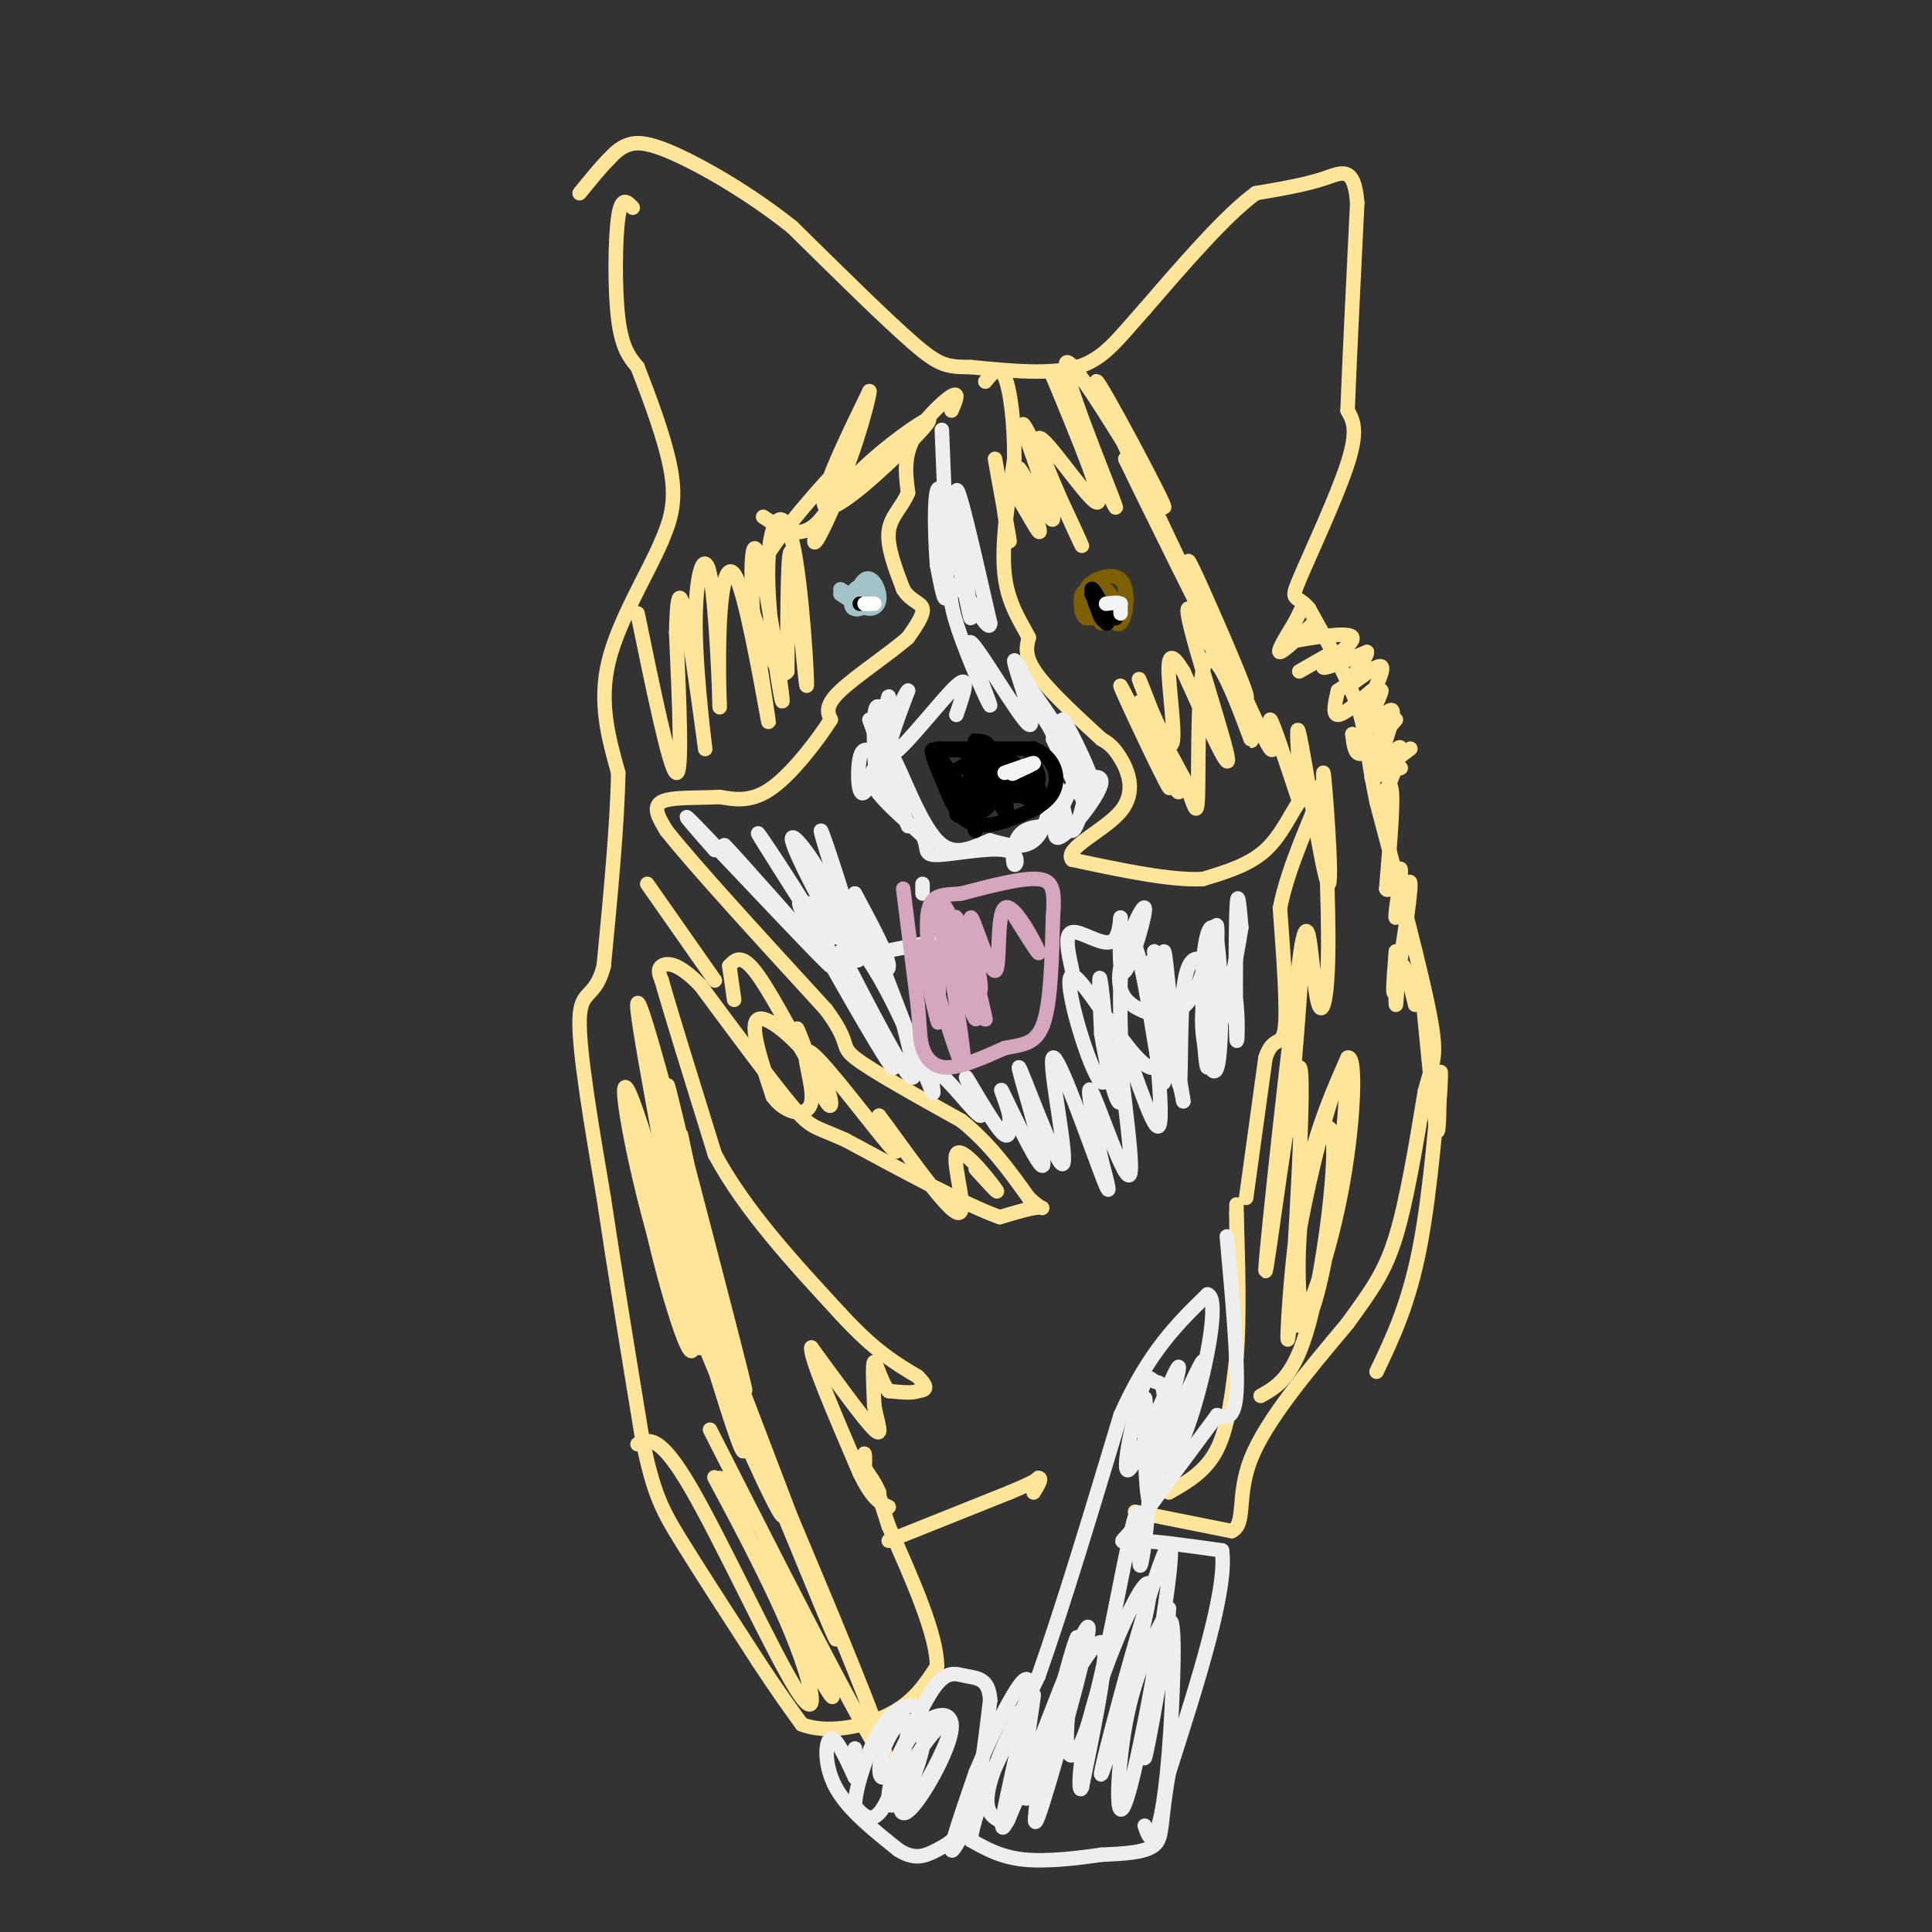 <svg viewBox='0 0 400 400' version='1.1' xmlns='http://www.w3.org/2000/svg' xmlns:xlink='http://www.w3.org/1999/xlink'><rect x="0" y="0" width="400" height="400" fill="#333333" stroke="none"/><g fill='none' stroke='#ffe599' stroke-width='3' stroke-linecap='round' stroke-linejoin='round'><path d='M131,43c-1.178,-1.267 -2.356,-2.533 -3,2c-0.644,4.533 -0.756,14.867 0,21c0.756,6.133 2.378,8.067 4,10'/><path d='M132,76c2.267,5.822 5.933,15.378 7,22c1.067,6.622 -0.467,10.311 -2,14'/><path d='M137,112c-2.844,6.711 -8.956,16.489 -11,25c-2.044,8.511 -0.022,15.756 2,23'/><path d='M128,160c-0.167,10.500 -1.583,25.250 -3,40'/><path d='M125,200c-1.800,7.022 -4.800,4.578 -5,11c-0.200,6.422 2.400,21.711 5,37'/><path d='M125,248c2.167,14.500 5.083,32.250 8,50'/><path d='M133,298c2.311,11.333 4.089,14.667 8,21c3.911,6.333 9.956,15.667 16,25'/><path d='M157,344c4.167,6.333 6.583,9.667 9,13'/><path d='M166,357c4.956,2.022 12.844,0.578 18,-2c5.156,-2.578 7.578,-6.289 10,-10'/><path d='M194,345c0.000,-6.500 -5.000,-17.750 -10,-29'/><path d='M184,316c-2.000,-6.000 -2.000,-6.500 -2,-7'/><path d='M182,309c-0.833,-2.000 -1.917,-3.500 -3,-5'/><path d='M179,304c-0.467,-1.667 -0.133,-3.333 0,-3c0.133,0.333 0.067,2.667 0,5'/><path d='M184,319c0.000,0.000 25.000,-10.000 25,-10'/><path d='M209,309c5.167,-2.167 5.583,-2.583 6,-3'/><path d='M215,306c0.833,0.000 -0.083,1.500 -1,3'/><path d='M235,313c0.000,0.000 20.000,4.000 20,4'/><path d='M255,317c3.111,-1.467 0.889,-7.133 4,-15c3.111,-7.867 11.556,-17.933 20,-28'/><path d='M279,274c5.067,-7.022 7.733,-10.578 10,-18c2.267,-7.422 4.133,-18.711 6,-30'/><path d='M295,226c1.644,-6.267 2.756,-6.933 1,-16c-1.756,-9.067 -6.378,-26.533 -11,-44'/><path d='M285,166c-2.156,-10.400 -2.044,-14.400 -4,-20c-1.956,-5.600 -5.978,-12.800 -10,-20'/><path d='M271,126c-2.595,-3.155 -4.083,-1.042 -2,-6c2.083,-4.958 7.738,-16.988 10,-24c2.262,-7.012 1.131,-9.006 0,-11'/><path d='M279,85c0.333,-9.000 1.167,-26.000 2,-43'/><path d='M281,42c-0.622,-7.933 -3.178,-6.267 -7,-5c-3.822,1.267 -8.911,2.133 -14,3'/><path d='M260,40c-6.167,4.500 -14.583,14.250 -23,24'/><path d='M237,64c-5.711,6.400 -8.489,10.400 -14,12c-5.511,1.600 -13.756,0.800 -22,0'/><path d='M201,76c-4.978,-0.044 -6.422,-0.156 -12,-5c-5.578,-4.844 -15.289,-14.422 -25,-24'/><path d='M164,47c-8.750,-6.952 -18.125,-12.333 -24,-15c-5.875,-2.667 -8.250,-2.619 -10,-2c-1.750,0.619 -2.875,1.810 -4,3'/><path d='M126,33c-1.667,1.667 -3.833,4.333 -6,7'/><path d='M268,129c0.000,0.000 2.000,-4.000 2,-4'/><path d='M268,129c-1.833,3.000 -3.667,6.000 -3,6c0.667,0.000 3.833,-3.000 7,-6'/><path d='M269,139c0.000,0.000 7.000,-4.000 7,-4'/><path d='M277,143c0.000,0.000 3.000,-2.000 3,-2'/><path d='M277,143c-0.583,2.500 -1.167,5.000 0,5c1.167,0.000 4.083,-2.500 7,-5'/><path d='M280,152c0.000,0.000 0.000,0.000 0,0'/><path d='M280,152c0.250,2.250 0.500,4.500 2,4c1.500,-0.500 4.250,-3.750 7,-7'/><path d='M284,161c0.000,0.000 8.000,-6.000 8,-6'/><path d='M284,161c0.000,0.000 6.000,-2.000 6,-2'/><path d='M266,133c6.778,-1.156 13.556,-2.311 14,-1c0.444,1.311 -5.444,5.089 -6,6c-0.556,0.911 4.222,-1.044 9,-3'/><path d='M283,135c-0.006,1.518 -4.519,6.814 -4,7c0.519,0.186 6.072,-4.739 7,-4c0.928,0.739 -2.768,7.143 -3,8c-0.232,0.857 3.000,-3.832 3,-3c0.000,0.832 -3.231,7.186 -3,8c0.231,0.814 3.923,-3.910 5,-4c1.077,-0.090 -0.462,4.455 -2,9'/><path d='M286,156c-0.914,2.811 -2.198,5.339 -1,4c1.198,-1.339 4.878,-6.544 5,-5c0.122,1.544 -3.313,9.839 -4,11c-0.687,1.161 1.375,-4.811 2,-3c0.625,1.811 -0.188,11.406 -1,21'/><path d='M287,184c0.647,1.526 2.765,-5.157 3,-4c0.235,1.157 -1.411,10.156 -1,10c0.411,-0.156 2.880,-9.465 3,-7c0.120,2.465 -2.109,16.704 -3,21c-0.891,4.296 -0.446,-1.352 0,-7'/><path d='M289,197c-0.024,1.976 -0.083,10.417 0,11c0.083,0.583 0.310,-6.690 1,-8c0.690,-1.310 1.845,3.345 3,8'/><path d='M293,208c0.524,-1.881 0.333,-10.583 1,-6c0.667,4.583 2.190,22.452 3,29c0.810,6.548 0.905,1.774 1,-3'/><path d='M298,228c0.286,-3.083 0.500,-9.292 0,-4c-0.500,5.292 -1.714,22.083 -4,34c-2.286,11.917 -5.643,18.958 -9,26'/><path d='M242,309c3.833,-2.167 7.667,-4.333 10,-9c2.333,-4.667 3.167,-11.833 4,-19'/><path d='M256,281c0.667,-8.167 0.333,-19.083 0,-30'/><path d='M256,251c0.000,-4.167 0.000,0.417 0,5'/><path d='M258,248c0.000,0.000 4.000,-29.000 4,-29'/><path d='M262,219c1.556,-4.733 3.444,-2.067 4,-6c0.556,-3.933 -0.222,-14.467 -1,-25'/><path d='M265,188c1.800,-9.044 6.800,-19.156 8,-23c1.200,-3.844 -1.400,-1.422 -4,1'/><path d='M269,166c-1.600,2.111 -3.600,6.889 -7,10c-3.400,3.111 -8.200,4.556 -13,6'/><path d='M249,182c-6.667,0.333 -16.833,-1.833 -27,-4'/><path d='M222,178c-1.964,-2.274 6.625,-5.958 10,-10c3.375,-4.042 1.536,-8.440 0,-11c-1.536,-2.560 -2.768,-3.280 -4,-4'/><path d='M228,153c-3.422,-3.156 -9.978,-9.044 -13,-13c-3.022,-3.956 -2.511,-5.978 -2,-8'/><path d='M213,132c-1.511,-3.067 -4.289,-6.733 -5,-13c-0.711,-6.267 0.644,-15.133 2,-24'/><path d='M210,95c0.044,-7.556 -0.844,-14.444 -2,-17c-1.156,-2.556 -2.578,-0.778 -4,1'/><path d='M197,85c0.867,-2.022 1.733,-4.044 0,-3c-1.733,1.044 -6.067,5.156 -8,9c-1.933,3.844 -1.467,7.422 -1,11'/><path d='M188,102c-1.178,2.956 -3.622,4.844 -4,8c-0.378,3.156 1.311,7.578 3,12'/><path d='M187,122c1.489,2.489 3.711,2.711 4,4c0.289,1.289 -1.356,3.644 -3,6'/><path d='M188,132c-3.489,3.111 -10.711,7.889 -14,11c-3.289,3.111 -2.644,4.556 -2,6'/><path d='M172,149c-2.489,3.956 -7.711,10.844 -12,14c-4.289,3.156 -7.644,2.578 -11,2'/><path d='M149,165c-4.422,0.267 -9.978,-0.067 -12,1c-2.022,1.067 -0.511,3.533 1,6'/><path d='M138,172c5.667,7.167 19.333,22.083 33,37'/><path d='M171,209c5.489,7.400 2.711,7.400 6,10c3.289,2.600 12.644,7.800 22,13'/><path d='M199,232c6.000,4.833 10.000,10.417 14,16'/><path d='M213,248c2.978,2.844 3.422,1.956 2,2c-1.422,0.044 -4.711,1.022 -8,2'/><path d='M207,252c-6.667,-2.333 -19.333,-9.167 -32,-16'/><path d='M175,236c-6.578,-2.933 -7.022,-2.267 -11,-7c-3.978,-4.733 -11.489,-14.867 -19,-25'/><path d='M145,204c-4.733,-4.911 -7.067,-4.689 -8,-4c-0.933,0.689 -0.467,1.844 0,3'/><path d='M137,203c1.833,6.500 6.417,21.250 11,36'/><path d='M148,239c6.167,11.500 16.083,22.250 26,33'/><path d='M174,272c7.000,7.667 11.500,10.333 16,13'/><path d='M190,285c2.667,2.667 1.333,2.833 0,3'/><path d='M190,288c-1.000,0.500 -3.500,0.250 -6,0'/><path d='M184,288c-1.600,-1.733 -2.600,-6.067 -3,-6c-0.400,0.067 -0.200,4.533 0,9'/><path d='M181,291c0.578,3.267 2.022,6.933 0,5c-2.022,-1.933 -7.511,-9.467 -13,-17'/><path d='M168,279c-0.500,1.500 4.750,13.750 10,26'/><path d='M178,305c2.667,5.500 4.333,6.250 6,7'/><path d='M132,299c2.260,-1.062 4.519,-2.124 11,9c6.481,11.124 17.183,34.434 22,42c4.817,7.566 3.749,-0.614 -2,-14c-5.749,-13.386 -16.180,-31.980 -15,-30c1.180,1.980 13.972,24.533 20,36c6.028,11.467 5.294,11.848 1,4c-4.294,-7.848 -12.147,-23.924 -20,-40'/><path d='M147,296c19.778,38.911 39.556,77.822 36,66c-3.556,-11.822 -30.444,-74.378 -37,-89c-6.556,-14.622 7.222,18.689 21,52'/><path d='M167,325c5.672,13.885 9.352,22.597 2,3c-7.352,-19.597 -25.735,-67.505 -26,-68c-0.265,-0.495 17.588,46.421 19,53c1.412,6.579 -13.616,-27.179 -21,-47c-7.384,-19.821 -7.124,-25.705 -2,-11c5.124,14.705 15.110,49.997 15,45c-0.110,-4.997 -10.317,-50.285 -14,-67c-3.683,-16.715 -0.841,-4.858 2,7'/><path d='M142,240c4.293,16.361 14.024,53.763 12,47c-2.024,-6.763 -15.803,-57.692 -17,-59c-1.197,-1.308 10.188,47.003 10,50c-0.188,2.997 -11.947,-39.320 -16,-50c-4.053,-10.680 -0.399,10.279 4,26c4.399,15.721 9.543,26.206 10,25c0.457,-1.206 -3.771,-14.103 -8,-27'/><path d='M137,252c-2.805,-10.036 -5.817,-21.627 -6,-20c-0.183,1.627 2.465,16.472 6,30c3.535,13.528 7.958,25.739 6,11c-1.958,-14.739 -10.296,-56.430 -11,-64c-0.704,-7.570 6.228,18.980 9,29c2.772,10.020 1.386,3.510 0,-3'/><path d='M134,183c0.000,0.000 14.000,20.000 14,20'/><path d='M151,200c0.000,0.000 1.000,7.000 1,7'/><path d='M151,200c1.297,-1.392 2.594,-2.783 6,2c3.406,4.783 8.922,15.741 10,17c1.078,1.259 -2.283,-7.182 -2,-6c0.283,1.182 4.210,11.987 6,15c1.790,3.013 1.443,-1.766 -2,-7c-3.443,-5.234 -9.984,-10.924 -12,-10c-2.016,0.924 0.492,8.462 3,16'/><path d='M160,227c2.537,3.630 7.381,4.705 8,1c0.619,-3.705 -2.987,-12.190 0,-10c2.987,2.190 12.568,15.054 16,19c3.432,3.946 0.716,-1.027 -2,-6'/><path d='M182,231c3.455,4.453 13.091,18.585 16,20c2.909,1.415 -0.909,-9.888 0,-12c0.909,-2.112 6.545,4.968 8,7c1.455,2.032 -1.273,-0.984 -4,-4'/><path d='M132,127c3.333,16.167 6.667,32.333 8,33c1.333,0.667 0.667,-14.167 0,-29'/><path d='M140,131c0.167,-7.128 0.585,-10.447 2,-3c1.415,7.447 3.827,25.659 4,27c0.173,1.341 -1.893,-14.188 -2,-25c-0.107,-10.812 1.743,-16.908 3,-11c1.257,5.908 1.920,23.821 2,27c0.080,3.179 -0.422,-8.375 0,-17c0.422,-8.625 1.767,-14.322 4,-8c2.233,6.322 5.352,24.663 6,28c0.648,3.337 -1.176,-8.332 -3,-20'/><path d='M156,129c-0.607,-8.433 -0.625,-19.516 1,-14c1.625,5.516 4.894,27.632 5,30c0.106,2.368 -2.952,-15.012 -3,-26c-0.048,-10.988 2.915,-15.584 5,-7c2.085,8.584 3.292,30.350 3,30c-0.292,-0.350 -2.083,-22.814 -3,-27c-0.917,-4.186 -0.958,9.907 -1,24'/><path d='M163,139c-1.352,2.178 -4.232,-4.376 -6,-9c-1.768,-4.624 -2.424,-7.316 0,-12c2.424,-4.684 7.929,-11.359 12,-16c4.071,-4.641 6.709,-7.249 6,-4c-0.709,3.249 -4.764,12.355 -6,14c-1.236,1.645 0.345,-4.170 5,-10c4.655,-5.830 12.382,-11.676 16,-14c3.618,-2.324 3.128,-1.126 -2,4c-5.128,5.126 -14.894,14.179 -17,13c-2.106,-1.179 3.447,-12.589 9,-24'/><path d='M180,81c-0.022,1.778 -4.578,18.222 -9,25c-4.422,6.778 -8.711,3.889 -13,1'/><path d='M206,95c1.613,8.917 3.226,17.833 3,17c-0.226,-0.833 -2.292,-11.417 -1,-12c1.292,-0.583 5.940,8.833 7,10c1.060,1.167 -1.470,-5.917 -4,-13'/><path d='M211,97c1.581,1.930 7.533,13.255 7,10c-0.533,-3.255 -7.552,-21.090 -6,-19c1.552,2.090 11.674,24.107 12,25c0.326,0.893 -9.143,-19.336 -9,-22c0.143,-2.664 9.898,12.239 12,13c2.102,0.761 -3.449,-12.619 -9,-26'/><path d='M218,78c2.570,4.568 13.495,28.986 13,27c-0.495,-1.986 -12.409,-30.378 -10,-30c2.409,0.378 19.141,29.524 20,30c0.859,0.476 -14.153,-27.718 -14,-26c0.153,1.718 15.472,33.348 19,41c3.528,7.652 -4.736,-8.674 -13,-25'/><path d='M233,95c3.295,6.955 18.032,36.842 23,46c4.968,9.158 0.167,-2.412 -4,-12c-4.167,-9.588 -7.699,-17.193 -5,-10c2.699,7.193 11.631,29.186 11,29c-0.631,-0.186 -10.824,-22.550 -12,-22c-1.176,0.550 6.664,24.014 8,30c1.336,5.986 -3.832,-5.507 -9,-17'/><path d='M245,139c-2.222,-3.599 -3.277,-4.095 -3,1c0.277,5.095 1.886,15.782 0,14c-1.886,-1.782 -7.267,-16.031 -6,-13c1.267,3.031 9.182,23.343 8,23c-1.182,-0.343 -11.461,-21.339 -12,-22c-0.539,-0.661 8.663,19.014 10,21c1.337,1.986 -5.189,-13.718 -6,-17c-0.811,-3.282 4.095,5.859 9,15'/><path d='M245,161c2.085,4.807 2.799,9.324 3,4c0.201,-5.324 -0.111,-20.488 1,-26c1.111,-5.512 3.645,-1.373 6,4c2.355,5.373 4.532,11.978 4,10c-0.532,-1.978 -3.771,-12.541 -3,-12c0.771,0.541 5.554,12.184 7,14c1.446,1.816 -0.444,-6.195 0,-6c0.444,0.195 3.222,8.598 6,17'/><path d='M269,166c0.542,-2.924 -1.104,-18.733 0,-14c1.104,4.733 4.959,30.010 6,31c1.041,0.990 -0.732,-22.305 -1,-23c-0.268,-0.695 0.970,21.212 1,34c0.030,12.788 -1.147,16.459 -2,14c-0.853,-2.459 -1.384,-11.047 -2,-14c-0.616,-2.953 -1.319,-0.272 -2,5c-0.681,5.272 -1.341,13.136 -2,21'/><path d='M267,220c-0.577,8.896 -1.021,20.636 0,11c1.021,-9.636 3.507,-40.647 2,-31c-1.507,9.647 -7.006,59.952 -7,63c0.006,3.048 5.517,-41.162 7,-42c1.483,-0.838 -1.062,41.698 -2,53c-0.938,11.302 -0.268,-8.628 2,-23c2.268,-14.372 6.134,-23.186 10,-32'/><path d='M279,219c1.827,-0.961 1.394,12.635 -1,26c-2.394,13.365 -6.750,26.498 -9,29c-2.250,2.502 -2.396,-5.629 0,-19c2.396,-13.371 7.333,-31.983 9,-33c1.667,-1.017 0.064,15.559 -2,29c-2.064,13.441 -4.589,23.745 -6,22c-1.411,-1.745 -1.708,-15.540 0,-26c1.708,-10.460 5.421,-17.585 6,-11c0.579,6.585 -1.978,26.882 -5,38c-3.022,11.118 -6.511,13.059 -10,15'/></g>
<g fill='none' stroke='#eeeeee' stroke-width='3' stroke-linecap='round' stroke-linejoin='round'><path d='M177,368c0.000,0.000 0.000,-6.000 0,-6'/><path d='M177,368c-1.933,-4.200 -3.867,-8.400 -5,-8c-1.133,0.400 -1.467,5.400 1,10c2.467,4.600 7.733,8.800 13,13'/><path d='M186,383c3.452,2.214 5.583,1.250 8,0c2.417,-1.250 5.119,-2.786 7,-8c1.881,-5.214 2.940,-14.107 4,-23'/><path d='M205,352c-0.224,-4.585 -2.784,-4.549 -5,-5c-2.216,-0.451 -4.090,-1.389 -7,3c-2.910,4.389 -6.857,14.104 -9,17c-2.143,2.896 -2.482,-1.028 -1,-5c1.482,-3.972 4.784,-7.992 5,-5c0.216,2.992 -2.652,12.998 -5,17c-2.348,4.002 -4.174,2.001 -6,0'/><path d='M177,374c-0.063,-3.554 2.780,-12.439 6,-17c3.220,-4.561 6.817,-4.799 8,-2c1.183,2.799 -0.049,8.635 -2,13c-1.951,4.365 -4.623,7.259 -5,5c-0.377,-2.259 1.540,-9.671 5,-14c3.460,-4.329 8.461,-5.576 8,-1c-0.461,4.576 -6.386,14.975 -9,17c-2.614,2.025 -1.917,-4.323 1,-10c2.917,-5.677 8.055,-10.682 8,-8c-0.055,2.682 -5.301,13.052 -8,16c-2.699,2.948 -2.849,-1.526 -3,-6'/><path d='M254,256c1.167,12.917 2.333,25.833 2,32c-0.333,6.167 -2.167,5.583 -4,5'/><path d='M252,293c-3.500,4.667 -10.250,13.833 -17,23'/><path d='M235,316c-3.444,4.156 -3.556,3.044 0,3c3.556,-0.044 10.778,0.978 18,2'/><path d='M253,321c1.167,8.000 -4.917,27.000 -11,46'/><path d='M242,367c-1.889,10.400 -1.111,13.400 -3,15c-1.889,1.600 -6.444,1.800 -11,2'/><path d='M228,384c-4.778,0.711 -11.222,1.489 -16,1c-4.778,-0.489 -7.889,-2.244 -11,-4'/><path d='M201,381c0.500,-6.333 7.250,-20.167 14,-34'/><path d='M215,347c5.167,-14.667 11.083,-34.333 17,-54'/><path d='M232,293c5.833,-13.167 11.917,-19.083 18,-25'/><path d='M250,268c2.552,0.576 -0.069,14.515 -3,24c-2.931,9.485 -6.174,14.515 -5,10c1.174,-4.515 6.764,-18.576 7,-20c0.236,-1.424 -4.882,9.788 -10,21'/><path d='M239,303c0.215,-2.788 5.753,-20.256 5,-20c-0.753,0.256 -7.795,18.238 -10,21c-2.205,2.762 0.428,-9.695 2,-15c1.572,-5.305 2.084,-3.457 3,-3c0.916,0.457 2.235,-0.475 2,6c-0.235,6.475 -2.025,20.359 -3,19c-0.975,-1.359 -1.136,-17.960 -1,-21c0.136,-3.040 0.568,7.480 1,18'/><path d='M238,308c-0.340,7.550 -1.691,17.424 -2,16c-0.309,-1.424 0.422,-14.144 -1,-10c-1.422,4.144 -4.998,25.154 -8,37c-3.002,11.846 -5.429,14.527 -6,11c-0.571,-3.527 0.715,-13.264 2,-23'/><path d='M223,339c-1.273,2.439 -5.454,20.035 -8,28c-2.546,7.965 -3.456,6.298 -3,0c0.456,-6.298 2.278,-17.227 2,-16c-0.278,1.227 -2.655,14.608 -4,21c-1.345,6.392 -1.659,5.793 -3,5c-1.341,-0.793 -3.710,-1.780 -2,-8c1.710,-6.220 7.499,-17.675 6,-14c-1.499,3.675 -10.285,22.478 -13,27c-2.715,4.522 0.643,-5.239 4,-15'/><path d='M202,367c3.729,-8.985 11.051,-23.948 11,-18c-0.051,5.948 -7.476,32.806 -5,29c2.476,-3.806 14.855,-38.275 17,-41c2.145,-2.725 -5.942,26.295 -9,36c-3.058,9.705 -1.088,0.096 -1,-4c0.088,-4.096 -1.707,-2.680 1,-9c2.707,-6.320 9.916,-20.377 12,-20c2.084,0.377 -0.958,15.189 -4,30'/><path d='M224,370c-0.839,2.479 -0.936,-6.322 3,-19c3.936,-12.678 11.907,-29.231 11,-21c-0.907,8.231 -10.690,41.247 -10,37c0.690,-4.247 11.855,-45.757 14,-47c2.145,-1.243 -4.730,37.781 -8,50c-3.270,12.219 -2.934,-2.366 -1,-13c1.934,-10.634 5.467,-17.317 9,-24'/><path d='M242,333c-0.032,5.372 -4.614,30.801 -5,31c-0.386,0.199 3.422,-24.833 5,-28c1.578,-3.167 0.925,15.532 0,27c-0.925,11.468 -2.121,15.705 -3,17c-0.879,1.295 -1.439,-0.353 -2,-2'/><path d='M148,176c-4.659,-5.318 -9.318,-10.635 -2,-3c7.318,7.635 26.613,28.223 26,27c-0.613,-1.223 -21.133,-24.256 -22,-25c-0.867,-0.744 17.921,20.800 21,22c3.079,1.200 -9.549,-17.943 -13,-23c-3.451,-5.057 2.274,3.971 8,13'/><path d='M166,187c2.793,4.039 5.776,7.636 7,7c1.224,-0.636 0.689,-5.507 -2,-11c-2.689,-5.493 -7.532,-11.609 -7,-9c0.532,2.609 6.439,13.943 10,20c3.561,6.057 4.775,6.836 3,0c-1.775,-6.836 -6.538,-21.286 -7,-22c-0.462,-0.714 3.375,12.308 7,20c3.625,7.692 7.036,10.055 7,8c-0.036,-2.055 -3.518,-8.527 -7,-15'/><path d='M177,185c1.692,4.963 9.421,24.869 11,29c1.579,4.131 -2.991,-7.515 -8,-15c-5.009,-7.485 -10.456,-10.809 -13,-12c-2.544,-1.191 -2.184,-0.250 3,9c5.184,9.250 15.194,26.809 15,25c-0.194,-1.809 -10.591,-22.987 -11,-24c-0.409,-1.013 9.169,18.139 13,24c3.831,5.861 1.916,-1.570 0,-9'/><path d='M187,212c1.465,2.216 5.128,12.255 6,14c0.872,1.745 -1.048,-4.806 1,-4c2.048,0.806 8.064,8.969 9,9c0.936,0.031 -3.210,-8.068 -3,-8c0.210,0.068 4.774,8.305 7,11c2.226,2.695 2.113,-0.153 2,-3'/><path d='M209,231c-0.529,-2.665 -2.850,-7.829 -1,-4c1.850,3.829 7.871,16.649 8,14c0.129,-2.649 -5.634,-20.768 -5,-20c0.634,0.768 7.665,20.422 9,20c1.335,-0.422 -3.025,-20.921 -2,-22c1.025,-1.079 7.436,17.263 10,24c2.564,6.737 1.282,1.868 0,-3'/><path d='M228,240c-1.010,-5.224 -3.534,-16.784 -2,-14c1.534,2.784 7.127,19.912 8,17c0.873,-2.912 -2.972,-25.863 -2,-27c0.972,-1.137 6.762,19.540 8,17c1.238,-2.540 -2.075,-28.297 -2,-33c0.075,-4.703 3.537,11.649 7,28'/><path d='M245,228c-0.579,-4.576 -5.525,-30.017 -6,-31c-0.475,-0.983 3.522,22.491 0,24c-3.522,1.509 -14.563,-18.946 -17,-19c-2.437,-0.054 3.728,20.293 6,22c2.272,1.707 0.649,-15.227 0,-20c-0.649,-4.773 -0.325,2.613 0,10'/><path d='M228,214c0.948,6.020 3.319,16.069 4,14c0.681,-2.069 -0.328,-16.258 0,-25c0.328,-8.742 1.993,-12.039 4,-4c2.007,8.039 4.356,27.413 5,25c0.644,-2.413 -0.416,-26.613 0,-27c0.416,-0.387 2.307,23.041 3,27c0.693,3.959 0.186,-11.549 1,-19c0.814,-7.451 2.947,-6.843 4,-6c1.053,0.843 1.027,1.922 1,3'/><path d='M250,202c0.259,5.760 0.406,18.660 0,19c-0.406,0.340 -1.365,-11.879 -1,-20c0.365,-8.121 2.056,-12.143 3,-6c0.944,6.143 1.142,22.451 0,26c-1.142,3.549 -3.624,-5.659 -3,-12c0.624,-6.341 4.353,-9.813 6,-6c1.647,3.813 1.213,14.911 1,12c-0.213,-2.911 -0.204,-19.832 0,-26c0.204,-6.168 0.602,-1.584 1,3'/><path d='M257,192c-1.018,6.704 -4.062,21.964 -5,21c-0.938,-0.964 0.230,-18.153 0,-21c-0.230,-2.847 -1.859,8.650 -5,14c-3.141,5.350 -7.795,4.555 -11,3c-3.205,-1.555 -4.962,-3.870 -4,-9c0.962,-5.130 4.644,-13.073 5,-12c0.356,1.073 -2.612,11.164 -4,13c-1.388,1.836 -1.194,-4.582 -1,-11'/><path d='M232,190c-0.131,-0.357 0.042,4.250 -2,5c-2.042,0.750 -6.298,-2.357 -8,-2c-1.702,0.357 -0.851,4.179 0,8'/><path d='M195,89c0.583,14.167 1.167,28.333 1,33c-0.167,4.667 -1.083,-0.167 -2,-5'/><path d='M194,117c-0.517,-6.247 -0.809,-19.365 1,-15c1.809,4.365 5.718,26.214 6,26c0.282,-0.214 -3.062,-22.490 -3,-26c0.062,-3.510 3.531,11.745 7,27'/><path d='M205,129c-0.069,2.524 -3.741,-4.665 -6,-7c-2.259,-2.335 -3.107,0.182 -1,7c2.107,6.818 7.167,17.935 7,17c-0.167,-0.935 -5.560,-13.921 -4,-13c1.560,0.921 10.074,15.748 12,17c1.926,1.252 -2.735,-11.071 -3,-13c-0.265,-1.929 3.868,6.535 8,15'/><path d='M218,152c2.801,4.080 5.805,6.782 3,2c-2.805,-4.782 -11.417,-17.046 -10,-14c1.417,3.046 12.864,21.404 15,23c2.136,1.596 -5.040,-13.570 -6,-14c-0.960,-0.430 4.297,13.877 5,17c0.703,3.123 -3.149,-4.939 -7,-13'/><path d='M198,148c1.511,-4.378 3.022,-8.756 0,-6c-3.022,2.756 -10.578,12.644 -13,14c-2.422,1.356 0.289,-5.822 3,-13'/><path d='M188,143c-0.645,0.358 -3.758,7.753 -5,10c-1.242,2.247 -0.615,-0.653 0,-4c0.615,-3.347 1.217,-7.140 1,-3c-0.217,4.140 -1.252,16.212 -2,17c-0.748,0.788 -1.208,-9.710 -1,-14c0.208,-4.290 1.083,-2.373 2,-2c0.917,0.373 1.875,-0.797 1,3c-0.875,3.797 -3.582,12.561 -5,14c-1.418,1.439 -1.548,-4.446 -1,-7c0.548,-2.554 1.774,-1.777 3,-1'/><path d='M182,158c-1.250,1.250 -2.500,2.500 -1,5c1.500,2.500 5.750,6.250 10,10'/><path d='M191,173c1.411,2.586 -0.061,4.052 3,4c3.061,-0.052 10.656,-1.622 14,-1c3.344,0.622 2.439,3.437 2,3c-0.439,-0.437 -0.411,-4.125 1,-6c1.411,-1.875 4.206,-1.938 7,-2'/><path d='M218,171c1.214,-1.581 0.749,-4.535 3,-7c2.251,-2.465 7.217,-4.442 7,-2c-0.217,2.442 -5.619,9.303 -8,11c-2.381,1.697 -1.742,-1.771 0,-6c1.742,-4.229 4.585,-9.219 5,-7c0.415,2.219 -1.600,11.646 -3,12c-1.400,0.354 -2.185,-8.366 -3,-9c-0.815,-0.634 -1.662,6.819 -4,10c-2.338,3.181 -6.169,2.091 -10,1'/><path d='M205,174c-3.512,1.250 -7.292,3.875 -11,0c-3.708,-3.875 -7.345,-14.250 -9,-17c-1.655,-2.750 -1.327,2.125 -1,7'/><path d='M184,164c-1.060,-2.167 -3.208,-11.083 -2,-9c1.208,2.083 5.774,15.167 6,16c0.226,0.833 -3.887,-10.583 -8,-22'/><path d='M183,197c0.000,0.000 10.000,-2.000 10,-2'/><path d='M191,183c0.000,0.000 0.000,2.000 0,2'/></g>
<g fill='none' stroke='#d5a6bd' stroke-width='3' stroke-linecap='round' stroke-linejoin='round'><path d='M187,184c0.000,0.000 3.000,24.000 3,24'/><path d='M190,208c0.536,5.464 0.375,7.125 1,9c0.625,1.875 2.036,3.964 5,4c2.964,0.036 7.482,-1.982 12,-4'/><path d='M208,217c3.556,-0.756 6.444,-0.644 8,-5c1.556,-4.356 1.778,-13.178 2,-22'/><path d='M218,190c0.356,-5.333 0.244,-7.667 -3,-8c-3.244,-0.333 -9.622,1.333 -16,3'/><path d='M199,185c-4.179,0.391 -6.625,-0.132 -7,5c-0.375,5.132 1.322,15.920 2,17c0.678,1.080 0.337,-7.549 0,-10c-0.337,-2.451 -0.668,1.274 -1,5'/><path d='M193,202c0.391,4.180 1.868,12.131 1,9c-0.868,-3.131 -4.080,-17.343 -3,-15c1.080,2.343 6.451,21.241 8,24c1.549,2.759 -0.726,-10.620 -3,-24'/><path d='M196,196c1.032,0.719 5.112,14.518 6,15c0.888,0.482 -1.415,-12.353 -1,-12c0.415,0.353 3.548,13.893 3,12c-0.548,-1.893 -4.776,-19.219 -6,-21c-1.224,-1.781 0.555,11.982 0,13c-0.555,1.018 -3.444,-10.709 -4,-15c-0.556,-4.291 1.222,-1.145 3,2'/><path d='M197,190c2.026,4.865 5.593,16.027 6,15c0.407,-1.027 -2.344,-14.245 -2,-15c0.344,-0.755 3.783,10.952 5,11c1.217,0.048 0.212,-11.564 2,-13c1.788,-1.436 6.368,7.304 7,9c0.632,1.696 -2.684,-3.652 -6,-9'/></g>
<g fill='none' stroke='#000000' stroke-width='3' stroke-linecap='round' stroke-linejoin='round'><path d='M194,155c0.000,0.000 20.000,0.000 20,0'/><path d='M214,155c4.444,1.733 5.556,6.067 4,9c-1.556,2.933 -5.778,4.467 -10,6'/><path d='M208,170c-3.378,1.200 -6.822,1.200 -9,-1c-2.178,-2.200 -3.089,-6.600 -4,-11'/><path d='M195,158c-1.244,-2.600 -2.356,-3.600 -2,-2c0.356,1.600 2.178,5.800 4,10'/><path d='M197,166c-0.089,-0.622 -2.311,-7.178 -2,-8c0.311,-0.822 3.156,4.089 6,9'/><path d='M201,167c1.254,2.770 1.390,5.194 1,3c-0.390,-2.194 -1.306,-9.006 -1,-10c0.306,-0.994 1.836,3.831 3,5c1.164,1.169 1.964,-1.317 1,-5c-0.964,-3.683 -3.691,-8.565 -3,-6c0.691,2.565 4.802,12.575 6,14c1.198,1.425 -0.515,-5.736 -1,-8c-0.485,-2.264 0.257,0.368 1,3'/><path d='M208,163c0.952,1.218 2.832,2.763 3,1c0.168,-1.763 -1.378,-6.833 -1,-6c0.378,0.833 2.679,7.571 4,9c1.321,1.429 1.663,-2.449 1,-4c-0.663,-1.551 -2.332,-0.776 -4,0'/><path d='M211,163c-3.254,0.424 -9.388,1.485 -13,0c-3.612,-1.485 -4.703,-5.515 -3,-7c1.703,-1.485 6.201,-0.424 8,1c1.799,1.424 0.900,3.212 0,5'/><path d='M203,162c-0.790,0.013 -2.765,-2.455 -2,-2c0.765,0.455 4.269,3.832 4,6c-0.269,2.168 -4.310,3.125 -6,3c-1.690,-0.125 -1.030,-1.332 0,-3c1.030,-1.668 2.431,-3.795 3,-2c0.569,1.795 0.305,7.513 0,8c-0.305,0.487 -0.653,-4.256 -1,-9'/><path d='M201,163c-1.836,-1.487 -5.926,-0.705 -5,-2c0.926,-1.295 6.867,-4.667 10,-5c3.133,-0.333 3.459,2.372 3,4c-0.459,1.628 -1.703,2.179 -3,1c-1.297,-1.179 -2.649,-4.090 -4,-7'/><path d='M202,154c0.210,-1.140 2.736,-0.491 3,1c0.264,1.491 -1.733,3.822 -3,4c-1.267,0.178 -1.803,-1.798 -1,-3c0.803,-1.202 2.944,-1.629 5,0c2.056,1.629 4.028,5.315 6,9'/><path d='M212,165c1.008,-0.343 0.528,-5.700 1,-7c0.472,-1.300 1.896,1.458 2,3c0.104,1.542 -1.113,1.869 -3,2c-1.887,0.131 -4.443,0.065 -7,0'/></g>
<g fill='none' stroke='#f3f3f3' stroke-width='3' stroke-linecap='round' stroke-linejoin='round'><path d='M208,160c2.833,-1.000 5.667,-2.000 6,-2c0.333,0.000 -1.833,1.000 -4,2'/><path d='M210,160c-0.667,0.333 -0.333,0.167 0,0'/></g>
<g fill='none' stroke='#a2c4c9' stroke-width='3' stroke-linecap='round' stroke-linejoin='round'><path d='M174,122c2.089,1.289 4.178,2.578 5,2c0.822,-0.578 0.378,-3.022 0,-3c-0.378,0.022 -0.689,2.511 -1,5'/><path d='M178,126c0.754,-0.442 3.140,-4.046 3,-4c-0.140,0.046 -2.807,3.743 -4,4c-1.193,0.257 -0.912,-2.927 0,-4c0.912,-1.073 2.456,-0.037 4,1'/><path d='M181,123c-0.356,1.232 -3.247,3.811 -4,3c-0.753,-0.811 0.633,-5.011 2,-6c1.367,-0.989 2.714,1.234 3,3c0.286,1.766 -0.490,3.076 -2,3c-1.510,-0.076 -3.755,-1.538 -6,-3'/></g>
<g fill='none' stroke='#000000' stroke-width='3' stroke-linecap='round' stroke-linejoin='round'><path d='M178,125c0.000,0.000 0.000,0.000 0,0'/></g>
<g fill='none' stroke='#ffffff' stroke-width='3' stroke-linecap='round' stroke-linejoin='round'><path d='M179,125c0.000,0.000 2.000,0.000 2,0'/></g>
<g fill='none' stroke='#7f6000' stroke-width='3' stroke-linecap='round' stroke-linejoin='round'><path d='M226,126c0.978,1.400 1.956,2.800 3,2c1.044,-0.800 2.156,-3.800 2,-4c-0.156,-0.200 -1.578,2.400 -3,5'/><path d='M228,129c-0.500,0.000 -0.250,-2.500 0,-5'/><path d='M228,124c0.242,0.177 0.847,3.120 0,3c-0.847,-0.120 -3.147,-3.303 -3,-5c0.147,-1.697 2.740,-1.909 3,0c0.260,1.909 -1.815,5.937 -3,6c-1.185,0.063 -1.482,-3.839 -1,-5c0.482,-1.161 1.741,0.420 3,2'/><path d='M227,125c0.171,-0.791 -0.901,-3.768 0,-4c0.901,-0.232 3.775,2.280 3,3c-0.775,0.720 -5.197,-0.353 -5,-2c0.197,-1.647 5.015,-3.866 7,-2c1.985,1.866 1.139,7.819 0,9c-1.139,1.181 -2.569,-2.409 -4,-6'/><path d='M228,123c-1.000,-0.167 -1.500,2.417 -2,5'/></g>
<g fill='none' stroke='#000000' stroke-width='3' stroke-linecap='round' stroke-linejoin='round'><path d='M231,128c0.000,0.000 0.000,0.000 0,0'/><path d='M229,129c0.000,0.000 -1.000,-4.000 -1,-4'/><path d='M228,125c-0.689,-1.156 -1.911,-2.044 -2,-2c-0.089,0.044 0.956,1.022 2,2'/><path d='M228,125c-0.262,-0.762 -1.917,-3.667 -2,-3c-0.083,0.667 1.405,4.905 2,6c0.595,1.095 0.298,-0.952 0,-3'/><path d='M228,125c0.178,0.556 0.622,3.444 1,4c0.378,0.556 0.689,-1.222 1,-3'/><path d='M230,126c-0.333,-0.667 -1.667,-0.833 -3,-1'/></g>
<g fill='none' stroke='#f3f3f3' stroke-width='3' stroke-linecap='round' stroke-linejoin='round'><path d='M232,127c0.000,0.000 0.000,-2.000 0,-2'/><path d='M232,125c-0.500,-0.333 -1.750,-0.167 -3,0'/></g>
</svg>